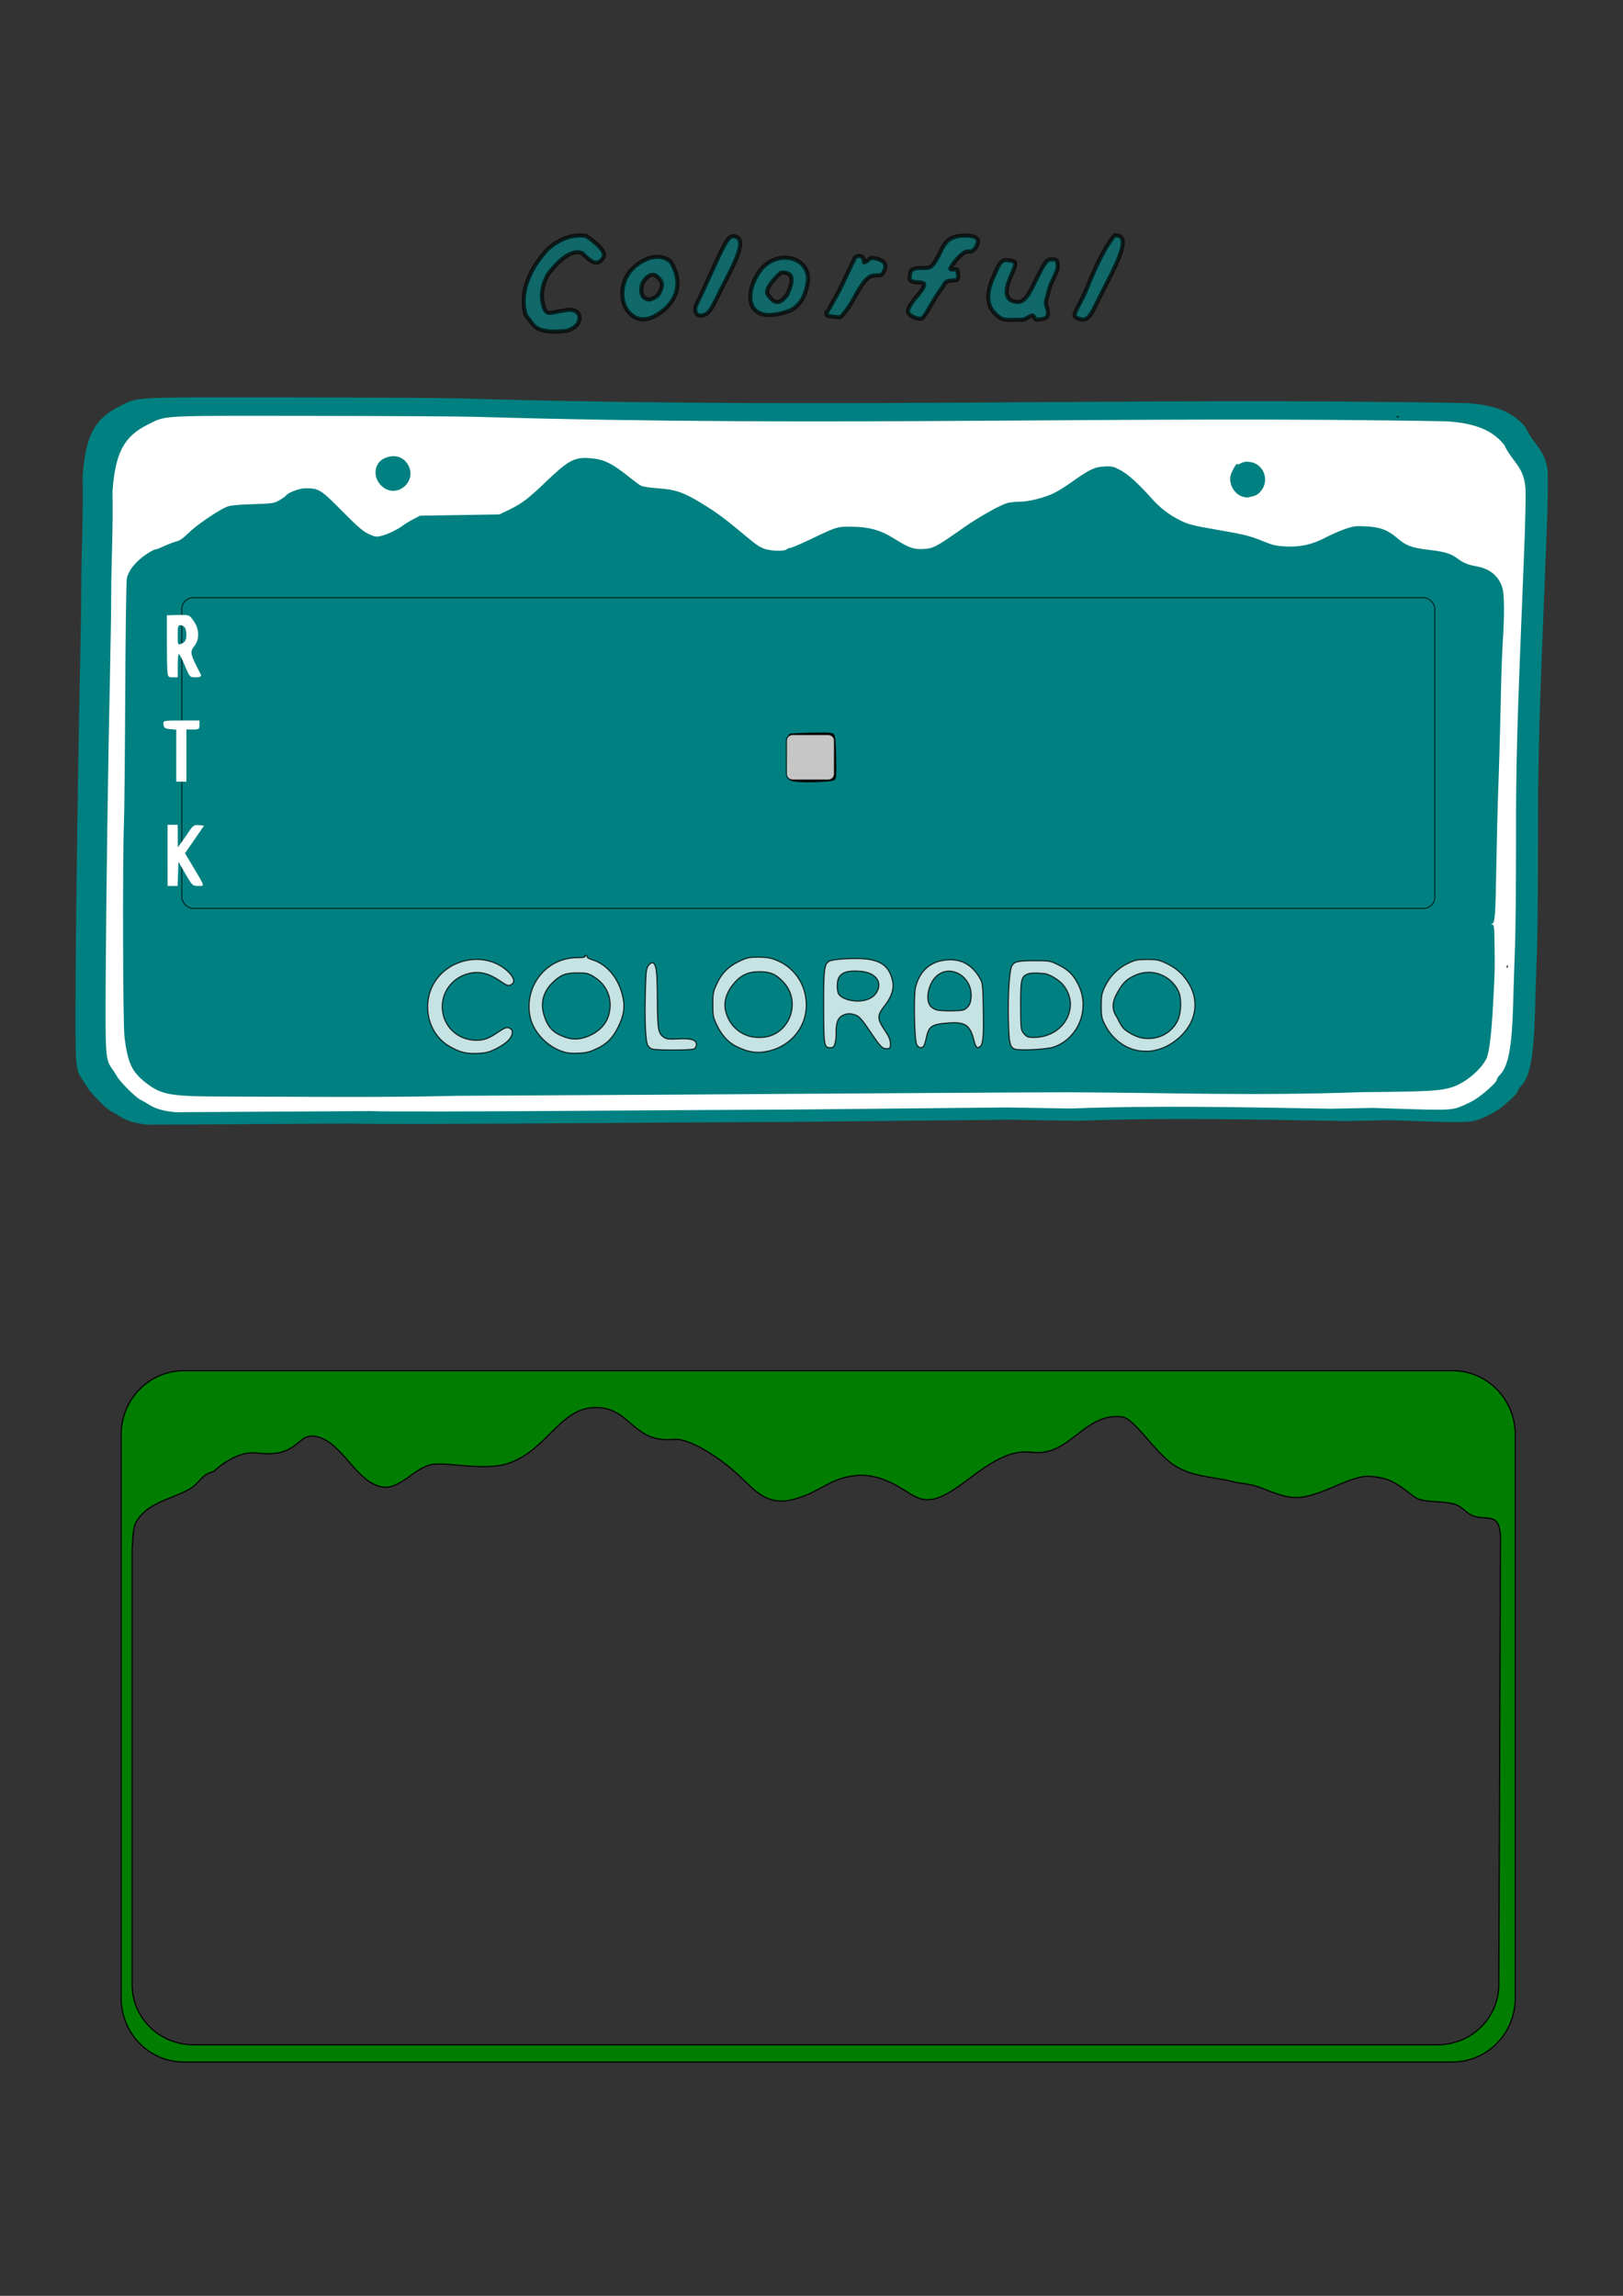 <?xml version="1.0" encoding="UTF-8"?>
<svg width="210mm" height="297mm" version="1.1" viewBox="0 0 210 297" xmlns="http://www.w3.org/2000/svg">
<rect x="0" y="0" width="210" height="297" fill="#333333" stroke="none"/>
<path d="m23.811 177.32c-4.508 0-8.136 3.691-8.136 8.277v72.883c0 4.585 3.629 8.277 8.136 8.277h164.11c4.508 0 8.137-3.692 8.137-8.277v-72.883c0-4.585-3.629-8.277-8.137-8.277zm53.066 4.77c4.813-0.138 4.85 4.66 10.37 4.115 1.552-0.153 4.702 1.557 7.387 3.807 2.96 2.48 4.284 5.154 8.555 3.812 3.129-0.983 4.247-2.582 7.508-2.934 2.201-0.238 4.29 0.589 6.444 1.963 2.054 1.31 3.286 2.204 7.827-1.244 3.777-2.869 5.928-4.049 8.588-3.729 4.914 0.591 6.713-5.196 11.623-4.581 1.563 0.196 3.954 4.15 6.335 5.966 2.43 1.854 5.584 1.772 7.884 2.383 1.015 0.27 2.173 0.276 3.416 0.706 1.711 0.592 3.582 1.568 5.461 1.348 3.28-0.385 6.583-2.945 9.097-2.709 2.405 0.226 3.19 0.763 5.498 2.56 1.235 0.961 3.291 0.517 5.175 0.996 1.637 0.416 1.588 1.701 3.82 1.788 1.557 0.061 2.277 0.247 2.289 2.902 6e-3 1.183-8e-3 0.765-8e-3 0.765l-0.216 56.769c-0.016 4.298-3.558 7.759-7.977 7.759h-160.88c-4.419 0-7.977-3.46-7.977-7.759v-56.238s0.064-2.753 0.425-3.456c1.39-2.71 4.617-3.082 6.997-4.434 1.353-0.769 1.52-1.932 3.132-2.278 0 0 2.743-2.738 5.542-2.396 5.54 0.677 5.124-2.544 7.569-2.164 3.511 0.546 5.277 6.079 8.795 6.571 2.2 0.307 4.129-2.526 6.316-2.918 2.001-0.359 6.837 0.9 9.937-0.161 4.946-1.694 6.628-7.082 11.074-7.209z" fill="#008000" opacity=".97" stroke="#000" stroke-linecap="round" stroke-linejoin="round" stroke-width=".155"/>
<g transform="matrix(.595 0 0 .595 -183.38 34.932)">
<path d="m384.54 185.57c1.514 0.16 26.065 0.109 55.645-0.115 10.504-0.08 28.973-0.188 41.043-0.241l46.758-0.464 14.215 0.241c19.581-0.734 39.153-0.281 58.735 0.051l9.403-0.188 9.206 0.303c8.656 0.285 9.073-0.024 10.64-0.62 0.897-0.341 2.301-1.026 3.12-1.522 1.809-1.096 5.005-3.986 5.005-4.526 0-0.215 0.241-0.633 0.535-0.93 2.109-2.124 2.903-6.315 3.176-16.761 0.087-3.349 0.269-8.954 0.402-12.456 0.134-3.502 0.238-14.213 0.232-23.804-0.011-18.57 0.164-24.881 1.84-66.293 0.213-5.252 0.353-11.106 0.312-13.009 0.045-5.915-2.905-6.8-4.818-10.971-3.233-4.113-8.206-4.967-12.819-5.335-74.022-1.359-137.67 1.391-219.13-1.024-3.098-0.098-19.73-0.194-36.959-0.212-35.063-0.037-32.637-0.167-36.933 1.969-5.375 2.673-7.329 6.373-7.972 15.094 0.162 8.23-0.294 17.318-0.296 22.914 8.3e-4 3.722-0.124 12.31-0.277 19.085-0.42 18.571-0.875 51.042-0.967 68.993-0.089 17.417-0.043 18.071 1.412 20.174 0.435 0.629 0.948 1.427 1.138 1.774 0.651 1.182 4.126 4.691 5.188 5.239 0.583 0.301 1.512 0.839 2.064 1.195 1.446 0.934 3.334 1.468 6.003 1.697z" fill="#008080" stroke-width=".276"/>
<rect x="347.75" y="71.241" width="272.47" height="67.552" rx="2.474" ry="2.439" fill="none" opacity=".777" stroke="#000" stroke-linecap="round" stroke-linejoin="round" stroke-width=".205"/>
<path transform="scale(.265)" d="m1377 119.62c-84.006-0.074-78.953 0.411-92.633 7.164-19.56 9.655-26.675 23.025-29.014 54.531 0.591 29.733-1.07 62.567-1.076 82.783 0 13.448-0.45 44.474-1.008 68.949-1.528 67.093-3.184 184.4-3.518 249.26-0.324 62.924-0.158 65.285 5.139 72.885 1.584 2.273 3.448 5.157 4.143 6.408 2.369 4.271 15.015 16.948 18.881 18.928 2.121 1.087 5.501 3.03 7.51 4.318 5.261 3.374 12.135 5.304 21.848 6.131l160.5-0.93c5.508 0.578 94.856 0.393 202.5-0.418 38.225-0.288 105.44-0.68 149.36-0.871l170.16-1.678 51.73 0.871c71.257-2.652 142.49-1.016 213.75 0.186l34.217-0.682 33.5 1.096c31.5 1.031 33.018-0.086 38.721-2.238 3.263-1.231 8.371-3.706 11.354-5.5 6.583-3.96 18.213-14.4 18.213-16.35 0-0.776 0.876-2.287 1.947-3.357 7.675-7.675 10.565-22.817 11.559-60.555 0.319-12.1 0.976-32.35 1.463-45s0.867-51.35 0.846-86c-0.041-67.091 0.597-89.889 6.697-239.5 0.774-18.975 1.285-40.125 1.135-47 0.164-21.37-10.571-24.568-17.535-39.635-11.764-14.859-29.862-17.943-46.648-19.275-269.38-4.911-501 5.026-797.46-3.701-11.275-0.355-71.8-0.701-134.5-0.768-15.95-0.017-29.769-0.038-41.77-0.049zm109.08 33.104c5.273 0.049 9.797 2.889 12.328 8.117 6.151 12.705-8.563 25.79-20.189 17.955-9.536-6.426-9.357-20.006 0.322-24.371 2.591-1.168 5.142-1.724 7.539-1.701zm157.68 1.471c1.5 0.028 3.1 0.139 4.844 0.309 10.538 1.024 16.918 4.263 31.662 16.07 3.575 2.863 7.599 5.778 8.939 6.477 1.341 0.699 7.736 1.638 14.213 2.088 13.709 0.953 20.118 3.12 34.172 11.553 11.573 6.944 19.033 12.31 31.295 22.512 15.228 12.669 15.563 12.916 20.338 15.092 4.937 2.249 17.402 2.797 19.35 0.85 0.602-0.602 1.848-1.096 2.769-1.096 0.922 0 6.795-2.424 13.051-5.389 26.608-12.609 25.062-12.12 37.873-12.039 13.648 0.086 23.46 2.809 34.022 9.438 12.591 7.903 16.296 9.243 24.402 8.834 8.165-0.412 10.689-1.737 32.281-16.947 13.711-9.659 32.1-19.933 37.572-20.992 2.323-0.45 6.698-0.843 9.723-0.875 7.25-0.078 20.012-3.322 27.553-7.004 3.329-1.626 9.404-5.352 13.5-8.281 15.547-11.119 19.73-13.177 27.611-13.584 6.556-0.338 7.701-0.086 13.5 2.969 6.216 3.275 14.676 10.938 25.801 23.371 7.024 7.85 14.004 13.211 23.123 17.756 7.194 3.586 10.041 4.3 32.912 8.254 19.817 3.426 24.615 4.631 34.416 8.645 8.602 3.523 11.434 4.201 19.264 4.606 12.123 0.626 22.006-1.584 32.978-7.371 4.597-2.424 11.841-5.581 16.1-7.018 6.912-2.331 8.794-2.554 17.545-2.082 11.258 0.608 17.504 3.051 25.504 9.979 6.801 5.889 11.646 7.647 25.561 9.275 12.795 1.497 17.998 3.052 23.133 6.908 5.031 3.779 8.883 5.384 15.818 6.592 11.047 1.924 18.394 8.024 21.303 17.689 1.631 5.42 1.771 22.093 0.367 43.766-0.534 8.248-1.196 25.798-1.471 39-0.673 32.34-1.526 62.866-2.43 87.002-0.412 11-1.046 37.1-1.408 58-0.729 42.025-1.112 47.185-3.553 47.836-1.396 0.372-1.38 0.449 0.123 0.549 1.583 0.105 1.77 1.71 1.961 16.865 0.27 21.378 0.333 18.717-1.107 46.75-1.36 26.462-3.254 41.925-5.731 46.805-4.486 8.838-16.863 19.251-27.043 22.754-9.915 3.411-19.294 3.97-73.976 4.402-93.746 3.21-151.72 0.495-241.85 0.117-10.45-0.043-74.125 0.297-141.5 0.754-147.23 0.998-205.94 1.348-360 2.15-61.762 1.552-133.42 0.715-190.68 0.596-45.275-0.067-52.109-1.282-65.256-11.611-11.104-8.724-14.497-16.061-17.131-37.053-1.328-10.584-1.677-145-0.455-175.41 0.342-8.525 0.815-56.45 1.049-106.5 0.234-50.05 0.833-92.66 1.332-94.689 1.306-5.312 4.525-10.066 10.377-15.328 4.553-4.094 11.761-8.482 13.932-8.482 0.433 0 3.611-1.291 7.062-2.869 3.451-1.578 7.821-3.208 9.711-3.621 2.284-0.499 5.504-2.805 9.604-6.879 6.218-6.179 23.556-18.091 30.959-21.268 3.047-1.308 8.168-1.853 21.5-2.289 16.807-0.55 17.687-0.683 22.199-3.336 2.584-1.519 5.002-3.252 5.373-3.852 1.417-2.293 10.987-5.867 15.736-5.877 11.092-0.023 12.55 0.878 30.105 18.598 12.988 13.109 17.289 16.826 21.936 18.953 5.293 2.423 6.174 2.547 10.465 1.488 5.162-1.274 13.036-5.092 17.686-8.576 1.65-1.236 5.475-3.535 8.5-5.109l5.5-2.863 32.5-0.51 32.5-0.512 8.5-4.082c9.859-4.734 15.258-8.842 29.307-22.293 16.999-16.276 22.685-20.151 33.188-19.957zm542.04 3.115c0.973-0.034 2.044 0.047 3.291 0.234 11.313 1.696 16.085 15.687 8.27 24.244-2.571 2.814-4.027 3.501-10.092 4.758-0.825 0.171-2.802-0.076-4.395-0.547-6.725-1.989-11.333-9.673-10.117-16.873 0.546-3.231 5.512-12.012 5.512-9.746 0 0.396 1.41-0.01 3.133-0.9 1.428-0.738 2.776-1.114 4.398-1.17z" fill="#fff"/>
<path d="m489.66 110.88c0.415-0.345 0.453-0.855 0.369-4.923-0.071-3.44-0.185-4.649-0.473-4.994-0.337-0.406-0.878-0.447-4.938-0.369-2.507 0.048-4.638 0.167-4.736 0.265-0.407 0.409-0.526 2.169-0.399 5.901 0.133 3.896 0.147 3.967 0.797 4.308 0.966 0.505 8.732 0.35 9.378-0.187z" stroke-width=".265"/>
<path d="m635.88 151.51c-0.011-0.279 0.051-0.435 0.139-0.347 0.088 0.088 0.097 0.316 0.021 0.507-0.084 0.211-0.147 0.148-0.16-0.16z" stroke-width=".265"/>
<path d="m612.36 31.845c-0.191-0.076-0.419-0.067-0.507 0.021-0.088 0.088 0.068 0.15 0.347 0.139 0.308-0.013 0.371-0.075 0.16-0.16z" stroke-width=".265"/>
<path d="m480.56 101h7.772c0.736 0 1.329 0.593 1.329 1.329v7.231c0 0.736-0.593 1.329-1.329 1.329h-7.772c-0.736 0-1.329-0.593-1.329-1.329v-7.231c0-0.736 0.593-1.329 1.329-1.329zm-45.101 48.001c-0.109-3e-3 -0.129 0.07-0.044 0.206 0.131 0.211-0.358 0.299-1.668 0.299-6.569 0-11.451 5.904-10.338 12.501 0.619 3.672 3.982 7.153 7.856 8.131 0.548 0.138 1.889 0.197 2.981 0.131 1.582-0.096 2.37-0.31 3.889-1.056 2.185-1.074 3.334-2.271 4.549-4.737 1.093-2.22 1.409-3.965 1.068-5.901-0.75-4.267-3.403-7.621-6.827-8.633-0.564-0.166-1.01-0.412-0.991-0.545 0.018-0.133-0.132-0.297-0.334-0.365-0.056-0.019-0.102-0.028-0.138-0.029zm37.677 0.402c-1.976-6e-3 -2.468 0.095-4.016 0.819-2.454 1.148-3.913 2.578-5.002 4.902-0.837 1.785-0.901 2.111-0.901 4.568 0 2.417 0.072 2.797 0.83 4.398 1.045 2.206 2.461 3.784 4.18 4.66 2.729 1.39 4.808 1.665 7.436 0.985 4.673-1.209 7.883-5.246 7.88-9.911-2e-3 -4.433-2.564-8.224-6.634-9.818-1.147-0.45-2.076-0.598-3.773-0.603zm21.12 0.289c-2.348-2e-3 -5.088 0.241-5.709 0.574-1.106 0.592-1.255 1.79-1.235 9.956 0.021 8.412 0.094 8.864 1.425 8.864 0.63 0 0.812-0.151 1.036-0.86 0.15-0.473 0.261-1.396 0.248-2.05-0.048-2.301 0.293-3.434 1.202-3.988 0.991-0.604 1.98-0.646 3.203-0.135 0.69 0.288 1.391 1.112 3.029 3.556 2.255 3.365 2.673 3.777 3.729 3.674 0.588-0.057 0.66-0.181 0.643-1.125-0.014-0.806-0.316-1.505-1.257-2.908-1.637-2.44-1.645-3.186-0.06-5.205 1.619-2.062 2.174-3.814 1.766-5.58-0.689-2.985-2.379-4.326-5.896-4.681-0.603-0.061-1.342-0.089-2.124-0.089zm-82.618 0.201c-2.608 0.052-5.257 1.043-7.309 2.963-4.777 4.468-3.963 12.661 1.58 15.909 2.237 1.311 3.648 1.671 6.111 1.556 1.934-0.089 2.509-0.236 4.101-1.042 2.023-1.024 3.185-2.077 3.424-3.105 0.182-0.784-0.046-1.188-0.805-1.425-0.403-0.126-1.022 0.144-2.249 0.982-2.144 1.465-3.34 1.853-5.272 1.714-4.166-0.301-7.129-3.729-6.816-7.883 0.214-2.829 2.097-5.304 4.807-6.319 2.616-0.979 4.927-0.592 7.674 1.284 1.71 1.168 1.949 1.231 2.665 0.707 0.686-0.502 0.379-1.472-0.845-2.664-1.889-1.841-4.457-2.73-7.066-2.678zm146.03 0.012c-2.124 0-2.572 0.09-4.151 0.837-2.193 1.037-3.987 2.837-5.037 5.049-0.695 1.466-0.786 1.941-0.794 4.16-7e-3 2.181 0.082 2.69 0.69 3.933 1.777 3.632 5.208 5.964 8.763 5.955 2.039 0.147 4.252-0.68 5.811-1.677 5.106-3.317 6.562-8.727 3.587-13.322-1.248-1.928-2.596-3.095-4.756-4.117-1.537-0.727-2.001-0.82-4.114-0.82zm-43.012 0.066c-3.819 0.091-6.442 2.22-7.36 5.972-0.433 1.769-0.253 11.412 0.232 12.415 0.371 0.767 1.08 0.952 1.526 0.397 0.146-0.182 0.398-0.959 0.56-1.727 0.563-2.673 1.173-3.075 5.064-3.339 3.405-0.231 4.499 0.53 5.287 3.677 0.387 1.545 0.679 1.915 1.239 1.566 0.777-0.484 0.918-1.822 0.83-7.889-0.074-5.126-0.146-5.962-0.583-6.774-1.585-2.94-3.843-4.368-6.794-4.297zm18.677 0.196c-3.659 0-4.473 0.165-5.035 1.024-0.58 0.886-0.932 5.986-0.81 11.724 0.111 5.204 0.322 6.131 1.473 6.482 1.154 0.351 6.891 0.045 8.334-0.445 5.415-1.84 8.008-8.284 5.435-13.51-1.084-2.203-2.171-3.282-4.421-4.39-1.734-0.854-1.904-0.884-4.976-0.884zm-83.36 0.451c-0.229 0.034-0.57 0.306-0.81 0.662-0.436 0.645-0.517 1.419-0.634 6.031-0.151 5.971 0.049 10.352 0.514 11.219 0.172 0.322 0.574 0.69 0.891 0.818 0.823 0.331 8.573 0.325 9.194-7e-3v-5.2e-4c0.298-0.159 0.512-0.552 0.512-0.938 0-1.03-1.172-1.39-3.996-1.229-1.917 0.109-2.461 0.052-3.029-0.32-1.285-0.842-1.44-1.718-1.462-8.275-0.021-6.187-0.24-7.793-1.089-7.958-0.028-5e-3 -0.058-5e-3 -0.091-5.1e-4zm44.116 1.8c2.194 2e-3 3.574 0.409 4.49 1.326 0.904 0.904 0.987 2.115 0.23 3.356-0.926 1.518-3.255 2.194-5.75 1.669-1.333-0.281-2.386-0.929-2.599-1.599-0.304-0.956-0.235-2.605 0.137-3.3 0.545-1.018 1.591-1.453 3.491-1.451zm20.507 0.022c2.55 0.015 5.052 2.445 4.783 5.685-0.095 1.143-0.279 1.627-0.831 2.18-0.663 0.664-0.878 0.714-3.284 0.764-1.416 0.03-2.941-0.058-3.389-0.194-0.448-0.137-1.024-0.479-1.28-0.761-1.202-1.329-0.59-4.791 1.148-6.487 0.85-0.83 1.855-1.193 2.853-1.187zm-41.203 0.118c2.383 0.01 3.585 0.546 5.23 2.33 3.939 4.273 1.243 11.462-4.477 11.937-1.014 0.084-2.163 8.2e-4 -2.916-0.211-2.689-0.757-4.634-2.832-5.264-5.619-0.418-1.848 0.178-3.864 1.69-5.72 1.609-1.973 3.203-2.729 5.737-2.718zm84.487 0.133c2.81-0.043 5.534 1.601 6.681 4.348 0.615 1.473 0.496 4.519-0.239 6.094-1.39 2.979-4.699 4.523-8.096 3.778-0.648-0.142-1.803-0.658-2.566-1.146-1.226-0.785-1.525-1.169-2.568-3.302-1.091-1.598-1.201-3.19 0.206-5.548 1.129-2.007 1.884-2.721 3.799-3.596 0.901-0.411 1.847-0.613 2.784-0.628zm-124.17 0.126c2.002-3e-3 2.386 0.08 3.501 0.747 3.033 1.817 4.306 4.97 3.382 8.376-0.583 2.146-2.324 3.872-4.83 4.788-1.658 0.606-3.091 0.626-4.699 0.066-2.525-0.881-3.732-2.126-4.526-4.67-0.858-2.749-0.246-5.154 1.831-7.199 1.698-1.671 2.793-2.104 5.341-2.107zm99.603 0.031c0.947-0.017 1.285 0.093 1.785 0.098 1.073 0 3.343 1.311 4.307 2.488 3.651 4.455 0.551 10.811-5.55 11.381-0.873 0.082-1.848 0.037-2.167-0.099-0.319-0.136-0.795-0.577-1.058-0.978-0.42-0.642-0.479-1.359-0.479-5.913 0-5.925 0.123-6.353 1.983-6.91 0.48-0.042 0.863-0.062 1.179-0.067z" fill="#fff" opacity=".777" stroke="#000" stroke-linecap="round" stroke-linejoin="round" stroke-width=".254"/>
</g>
<path d="m21.682 110.66v-3.956h1.313l0.006 1.454 0.006 1.454 0.51-0.703c0.281-0.387 0.741-1.048 1.024-1.469 0.433-0.646 0.619-0.754 1.186-0.693l0.673 0.072-2.461 3.559 1.088 1.827c1.522 2.556 1.485 2.409 0.616 2.409-0.714 0-0.797-0.079-1.652-1.568l-0.9-1.568-0.055 1.568-0.055 1.568h-1.296zm1.125-12.901v-3.361l-0.797-0.072c-0.663-0.059-0.807-0.16-0.857-0.595-0.059-0.519-0.04-0.524 2.297-0.524h2.357v0.582c0 0.534-0.069 0.582-0.844 0.582h-0.844v6.748h-1.313zm-1.152-11.008c-0.037-0.48-0.067-2.286-0.067-4.014v-3.141l1.45-0.036c1.432-0.035 1.457-0.026 2.016 0.764 0.749 1.059 0.786 2.394 0.09 3.258-0.548 0.68-0.508 1.022 0.311 2.64l0.533 1.052c0.017-0.022 0.235 0.39-0.722 0.349-0.7 0-0.742-0.047-1.348-1.512-0.344-0.832-0.692-1.512-0.774-1.512-0.082 0-0.149 0.681-0.149 1.512v1.512h-0.637c-0.599 0-0.641-0.052-0.703-0.873zm2.322-3.871c0.215-0.405 0.167-1.417-0.082-1.726-0.124-0.154-0.377-0.279-0.563-0.279-0.285 0-0.338 0.203-0.338 1.296 0 1.237 0.019 1.288 0.422 1.132 0.232-0.09 0.484-0.28 0.56-0.423z" fill="#fff" stroke-width=".209"/>
<path d="m68.037 40.797c-0.766-2.307-0.041-5.488 2.873-8.611 1.45-1.22 3.085-1.958 4.945-1.654 0 0 2.792 1.801 2.226 2.756-0.783 1.321-1.686 0.524-2.712-0.502-1.453-0.745-3.32 1.287-4.137 2.275-0.668 0.738-1.317 2.494-1.05 3.915 0.412 2.196 0.888 1.397 2.831 1.193 2.478-0.621 2.677 2.025 0.29 2.633-2.346 0.268-3.596-0.01-4.28-0.743zm13.336-0.371c-1.276-1.41-1.112-4.093 0.458-5.663 1.315-1.315 3.493-2.216 4.95-0.897 2.145 3.486-0.266 5.682-0.805 6.181-1.502 1.209-3.149 1.937-4.603 0.38zm3.962-2.567c0.325-0.714 0.541-1.237-0.139-1.908-1.007-1.196-2.047 0.647-2.047 0.647-0.173 0.491-0.523 1.997 0.858 2.164 0 0 1.002-0.189 1.328-0.903zm4.704 1.687c0.383-0.779 1.538-3.271 2.565-5.538 1.375-3.034 1.784-3.563 2.429-3.436 1 0.248 1.313 1.039-1.059 5.573-1.804 3.449-1.947 4.375-3.053 4.658-1.05 0.228-1.052-0.897-0.883-1.258zm8.367-4.617c2.064-2.624 6.161-1.863 6.161 1.25-0.309 2.095-0.914 3.18-2.214 3.953-5.925 2.268-6.235-2.16-3.947-5.203zm2.657 0.335s-2.616 2.238-1.563 3.021c0.899 1.373 1.701 0.724 2.386-0.212 0.375-0.925 1.329-2.95-0.823-2.809zm5.865 5.399c0-0.276 1.113-1.908 2.048-3.874l1.657-3.485c0.016-0.033 1.069-0.707 1.185 0.614 0.399 0 0.705-0.6 1.026-0.561 1.428 0.177 2.241 0.758 1.33 2.08-0.223 0.325-1.08 0.065-1.547 0.332-0.845 0.482-1.253 1.284-2.5 3.468-1.051 1.665-1.44 1.812-1.44 1.812-0.722-0.06-1.76-0.111-1.76-0.387zm11.078 0.263c-0.662-0.418-0.814-0.716 0.222-2.116 2.497-2.846 0.958-2.079-0.138-2.365-0.603-0.158-0.34-0.831-0.331-1.015 0.042-0.843 1.06-0.757 1.957-0.768 0.601-0.006 0.894 0.006 1.785-1.711 0.707-1.521 1.131-2.249 2.778-2.452 1.403-0.09 1.984 0.096 2.199 0.457 0.227 0.381-0.275 1.551-0.995 1.603-0.759-0.367-2.226 1.585-2.514 2.14-0.162 0.314 0.901 0.038 0.901 0.252 0 0.261 0.39 1.29-0.278 1.311-1.531 0.049-1.239 0.378-1.711 0.996-1.383 1.811-2.205 3.977-2.739 3.969-0.307-0.004-0.71-0.032-1.138-0.302zm10.576-5.236c0.877-1.982 1.041-2.14 1.962-2.009 0.983 0.14 1.048 0.244 0.357 1.803-0.552 1.264-1.425 3.463 0.763 3.579 1.109 0.059 1.766-1.671 2.509-3.119 0.917-1.786 1.186-2.396 1.876-2.396 0.648 0 0.828 0.028 0.811 1.016-0.01 0.651-0.928 1.918-1.201 3.216-0.183 0.869-0.521 1.324-0.18 2.015 0.347 1.306-8e-3 1.486-1.379 1.551-0.234 0.012-0.245-0.536-0.552-0.534-0.285 0.002-0.86 0.552-1.216 0.548-1.804-0.018-2.078 0.127-2.73-0.135-2.617-1.521-1.655-4.061-1.02-5.536zm10.559 5.342c-0.487-0.243 0.738-1.834 1.507-3.776 2.162-5.46 3.595-6.822 3.595-6.822 1.501 0.033 1.558 1.289-1.118 6.367-2.136 4.053-2.104 5.17-3.983 4.231z" fill="#008080" opacity=".69" stroke="#000" stroke-width=".527"/>
</svg>
